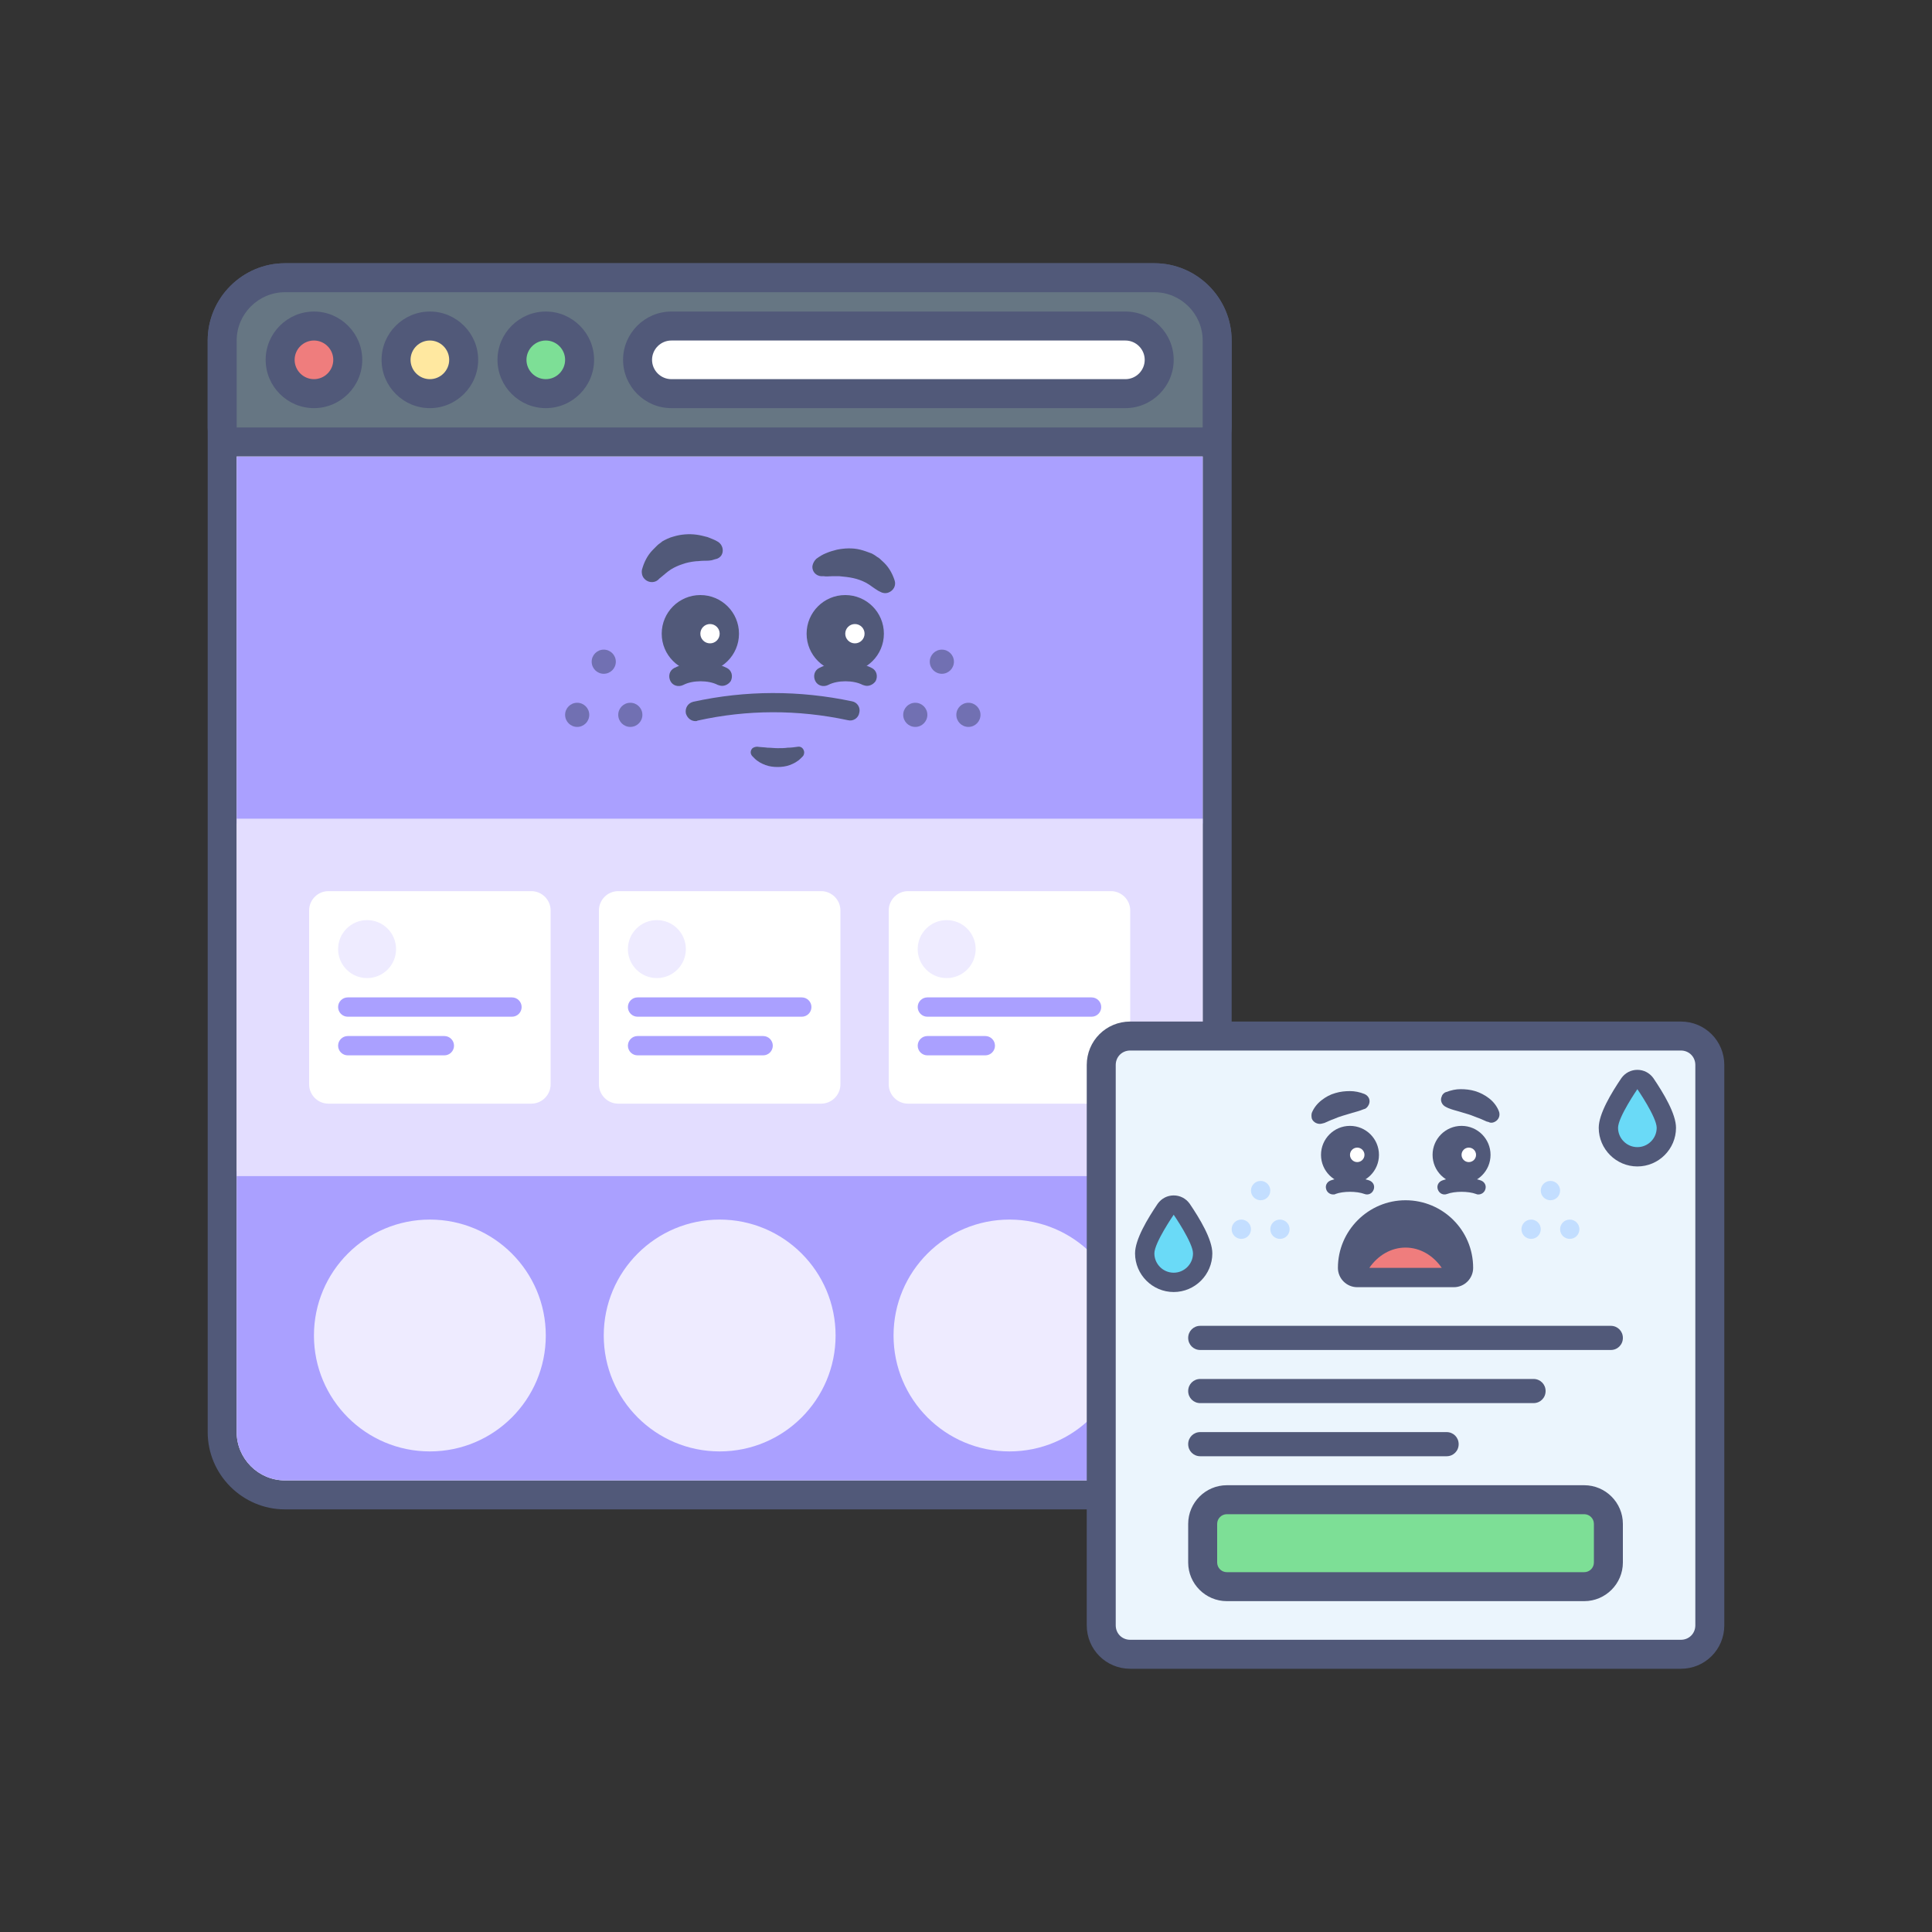 <?xml version="1.0" encoding="utf-8"?>
<!-- Generator: Adobe Illustrator 25.3.1, SVG Export Plug-In . SVG Version: 6.00 Build 0)  -->
<svg version="1.1" id="remarketing-not-working" xmlns="http://www.w3.org/2000/svg" xmlns:xlink="http://www.w3.org/1999/xlink"
	 x="0px" y="0px" viewBox="0 0 400 400" style="enable-background:new 0 0 400 400;" xml:space="preserve">
<rect x="0" y="0" width="400" height="400" fill="#333333" stroke="none"/>
<style type="text/css">
	.st0{fill:#FFFFFF;}
	.st1{fill:#515979;}
	.st2{fill:#AAA0FF;}
	.st3{fill:#667683;}
	.st4{fill:#EF7D7D;}
	.st5{fill:#FFE8A0;}
	.st6{fill:#7DDF96;}
	.st7{fill:#7170B2;}
	.st8{fill:#E3DDFF;}
	.st9{fill:#EEEBFF;}
	.st10{fill:#EBF5FD;}
	.st11{fill:#C3DEFF;}
	.st12{fill:#6ADAF7;}
</style>
<g>
	<g>
		<g>
			<g>
				<path class="st0" d="M59,309.5c-7.2,0-13-5.8-13-13v-226c0-7.2,5.8-13,13-13h180c7.2,0,13,5.8,13,13v226c0,7.2-5.8,13-13,13H59z
					"/>
			</g>
			<g>
				<path class="st1" d="M239,60.5c5.5,0,10,4.5,10,10v226c0,5.5-4.5,10-10,10H59c-5.5,0-10-4.5-10-10v-226c0-5.5,4.5-10,10-10H239
					 M239,54.5H59c-8.8,0-16,7.2-16,16v226c0,8.8,7.2,16,16,16h180c8.8,0,16-7.2,16-16v-226C255,61.7,247.8,54.5,239,54.5L239,54.5z
					"/>
			</g>
		</g>
		<g>
			<path class="st2" d="M239,306.5H59c-5.5,0-10-4.5-10-10v-54h200v54C249,302,244.5,306.5,239,306.5z"/>
		</g>
		<g>
			<rect x="49" y="94.5" class="st2" width="200" height="76"/>
		</g>
		<g>
			<g>
				<path class="st3" d="M49,91.5c-1.7,0-3-1.3-3-3v-18c0-7.2,5.8-13,13-13h180c7.2,0,13,5.8,13,13v18c0,1.7-1.3,3-3,3H49z"/>
			</g>
			<g>
				<path class="st1" d="M239,60.5c5.5,0,10,4.5,10,10v18H49v-18c0-5.5,4.5-10,10-10H239 M239,54.5H59c-8.8,0-16,7.2-16,16v18
					c0,3.3,2.7,6,6,6h200c3.3,0,6-2.7,6-6v-18C255,61.7,247.8,54.5,239,54.5L239,54.5z"/>
			</g>
		</g>
		<g>
			<g>
				<path class="st0" d="M139,81.5c-3.9,0-7-3.1-7-7s3.1-7,7-7h94c3.9,0,7,3.1,7,7s-3.1,7-7,7H139z"/>
			</g>
			<g>
				<g>
					<path class="st1" d="M233,70.5c2.2,0,4,1.8,4,4s-1.8,4-4,4h-94c-2.2,0-4-1.8-4-4s1.8-4,4-4H233 M233,64.5h-94
						c-5.5,0-10,4.5-10,10s4.5,10,10,10h94c5.5,0,10-4.5,10-10S238.5,64.5,233,64.5L233,64.5z"/>
				</g>
			</g>
		</g>
		<g>
			<g>
				<circle class="st4" cx="65" cy="74.5" r="7"/>
			</g>
			<g>
				<g>
					<path class="st1" d="M65,70.5c2.2,0,4,1.8,4,4s-1.8,4-4,4c-2.2,0-4-1.8-4-4S62.8,70.5,65,70.5 M65,64.5c-5.5,0-10,4.5-10,10
						s4.5,10,10,10s10-4.5,10-10S70.5,64.5,65,64.5L65,64.5z"/>
				</g>
			</g>
		</g>
		<g>
			<g>
				<circle class="st5" cx="89" cy="74.5" r="7"/>
			</g>
			<g>
				<g>
					<path class="st1" d="M89,70.5c2.2,0,4,1.8,4,4s-1.8,4-4,4c-2.2,0-4-1.8-4-4S86.8,70.5,89,70.5 M89,64.5c-5.5,0-10,4.5-10,10
						s4.5,10,10,10s10-4.5,10-10S94.5,64.5,89,64.5L89,64.5z"/>
				</g>
			</g>
		</g>
		<g>
			<g>
				<circle class="st6" cx="113" cy="74.5" r="7"/>
			</g>
			<g>
				<g>
					<path class="st1" d="M113,70.5c2.2,0,4,1.8,4,4s-1.8,4-4,4c-2.2,0-4-1.8-4-4S110.8,70.5,113,70.5 M113,64.5
						c-5.5,0-10,4.5-10,10s4.5,10,10,10s10-4.5,10-10S118.5,64.5,113,64.5L113,64.5z"/>
				</g>
			</g>
		</g>
		<g>
			<g>
				<circle class="st7" cx="125" cy="137" r="2.5"/>
			</g>
			<g>
				<circle class="st7" cx="130.5" cy="148" r="2.5"/>
			</g>
			<g>
				<circle class="st7" cx="119.5" cy="148" r="2.5"/>
			</g>
		</g>
		<g>
			<g>
				<circle class="st7" cx="195" cy="137" r="2.5"/>
			</g>
			<g>
				<circle class="st7" cx="200.5" cy="148" r="2.5"/>
			</g>
			<g>
				<circle class="st7" cx="189.5" cy="148" r="2.5"/>
			</g>
		</g>
		<g>
			<rect x="49" y="169.5" class="st8" width="200" height="74"/>
		</g>
		<g>
			<g>
				<path class="st0" d="M68,228.5h42c2.2,0,4-1.8,4-4v-36c0-2.2-1.8-4-4-4H68c-2.2,0-4,1.8-4,4v36C64,226.7,65.8,228.5,68,228.5z"
					/>
			</g>
			<g>
				<circle class="st9" cx="76" cy="196.5" r="6"/>
			</g>
			<g>
				<path class="st2" d="M106,210.5H72c-1.1,0-2-0.9-2-2l0,0c0-1.1,0.9-2,2-2h34c1.1,0,2,0.9,2,2l0,0
					C108,209.6,107.1,210.5,106,210.5z"/>
			</g>
			<g>
				<path class="st2" d="M92,218.5H72c-1.1,0-2-0.9-2-2l0,0c0-1.1,0.9-2,2-2h20c1.1,0,2,0.9,2,2l0,0C94,217.6,93.1,218.5,92,218.5z"
					/>
			</g>
		</g>
		<g>
			<g>
				<path class="st0" d="M188,228.5h42c2.2,0,4-1.8,4-4v-36c0-2.2-1.8-4-4-4h-42c-2.2,0-4,1.8-4,4v36
					C184,226.7,185.8,228.5,188,228.5z"/>
			</g>
			<g>
				<circle class="st9" cx="196" cy="196.5" r="6"/>
			</g>
			<g>
				<path class="st2" d="M226,210.5h-34c-1.1,0-2-0.9-2-2l0,0c0-1.1,0.9-2,2-2h34c1.1,0,2,0.9,2,2l0,0
					C228,209.6,227.1,210.5,226,210.5z"/>
			</g>
			<g>
				<path class="st2" d="M204,218.5h-12c-1.1,0-2-0.9-2-2l0,0c0-1.1,0.9-2,2-2h12c1.1,0,2,0.9,2,2l0,0
					C206,217.6,205.1,218.5,204,218.5z"/>
			</g>
		</g>
		<g>
			<g>
				<path class="st0" d="M128,228.5h42c2.2,0,4-1.8,4-4v-36c0-2.2-1.8-4-4-4h-42c-2.2,0-4,1.8-4,4v36
					C124,226.7,125.8,228.5,128,228.5z"/>
			</g>
			<g>
				<circle class="st9" cx="136" cy="196.5" r="6"/>
			</g>
			<g>
				<path class="st2" d="M166,210.5h-34c-1.1,0-2-0.9-2-2l0,0c0-1.1,0.9-2,2-2h34c1.1,0,2,0.9,2,2l0,0
					C168,209.6,167.1,210.5,166,210.5z"/>
			</g>
			<g>
				<path class="st2" d="M158,218.5h-26c-1.1,0-2-0.9-2-2l0,0c0-1.1,0.9-2,2-2h26c1.1,0,2,0.9,2,2l0,0
					C160,217.6,159.1,218.5,158,218.5z"/>
			</g>
		</g>
		<g>
			<circle class="st9" cx="89" cy="276.5" r="24"/>
		</g>
		<g>
			<circle class="st9" cx="149" cy="276.5" r="24"/>
		</g>
		<g>
			<circle class="st9" cx="209" cy="276.5" r="24"/>
		</g>
		<g>
			<g>
				<g>
					<path class="st1" d="M179.5,142c-0.3,0-0.6-0.1-0.9-0.2c-1.9-1-5.2-1-7.1,0c-1,0.5-2.2,0.2-2.7-0.8c-0.5-1-0.2-2.2,0.8-2.7
						c3.1-1.6,7.8-1.6,10.9,0c1,0.5,1.3,1.7,0.8,2.7C180.9,141.6,180.2,142,179.5,142z"/>
				</g>
				<g>
					<g>
						<circle class="st1" cx="175" cy="131.2" r="8"/>
					</g>
					<g>
						<circle class="st0" cx="177" cy="131.2" r="2"/>
					</g>
				</g>
				<g>
					<path class="st1" d="M169,115.7c0.7-0.5,1.3-0.9,2.1-1.2c0.7-0.3,1.4-0.5,2.2-0.7c1.5-0.3,3.2-0.4,4.8,0
						c0.8,0.2,1.6,0.5,2.4,0.8c0.4,0.2,0.7,0.4,1.1,0.7c0.4,0.2,0.7,0.5,1,0.8c1.3,1.1,2.1,2.5,2.6,4c0.4,1.1-0.2,2.2-1.3,2.6
						c-0.6,0.2-1.2,0.1-1.7-0.2l-0.4-0.2c-1-0.6-1.8-1.3-2.6-1.7c-0.8-0.4-1.6-0.7-2.5-0.9c-0.9-0.2-1.8-0.3-2.9-0.4
						c-0.5,0-1.1,0-1.6,0c-0.5,0-1.2,0.1-1.6,0l-0.6,0c-1.1-0.1-1.9-1-1.8-2.1C168.3,116.6,168.6,116.1,169,115.7z"/>
				</g>
				<g>
					<path class="st1" d="M149.5,142c-0.3,0-0.6-0.1-0.9-0.2c-1.9-1-5.2-1-7.1,0c-1,0.5-2.2,0.2-2.7-0.8c-0.5-1-0.2-2.2,0.8-2.7
						c3.1-1.6,7.8-1.6,10.9,0c1,0.5,1.3,1.7,0.8,2.7C150.9,141.6,150.2,142,149.5,142z"/>
				</g>
				<g>
					<g>
						<circle class="st1" cx="145" cy="131.2" r="8"/>
					</g>
					<g>
						<circle class="st0" cx="147" cy="131.2" r="2"/>
					</g>
				</g>
				<g>
					<path class="st1" d="M147.3,116c-0.5,0.1-1.1,0.1-1.6,0.1c-0.6,0-1.1,0.1-1.6,0.1c-1,0.1-2,0.3-2.8,0.6
						c-0.9,0.3-1.6,0.6-2.4,1.1c-0.8,0.5-1.5,1.2-2.4,1.9l-0.3,0.3c-0.9,0.7-2.2,0.5-2.9-0.4c-0.4-0.5-0.5-1.2-0.4-1.7
						c0.4-1.5,1.1-3,2.3-4.2c0.3-0.3,0.6-0.6,0.9-0.9c0.3-0.3,0.7-0.5,1-0.8c0.7-0.4,1.5-0.8,2.3-1c1.6-0.5,3.3-0.6,4.8-0.4
						c0.8,0.1,1.5,0.3,2.3,0.5c0.7,0.3,1.4,0.5,2.2,1c0.9,0.6,1.2,1.8,0.7,2.7c-0.3,0.5-0.8,0.8-1.4,0.9L147.3,116z"/>
				</g>
			</g>
			<g>
				<path class="st1" d="M144,149.3c-0.9,0-1.7-0.6-2-1.6c-0.2-1.1,0.4-2.1,1.5-2.4c10.9-2.4,22-2.4,32.9-0.1
					c1.1,0.2,1.8,1.3,1.5,2.4c-0.2,1.1-1.3,1.8-2.4,1.5c-10.3-2.2-20.8-2.2-31.1,0.1C144.3,149.3,144.1,149.3,144,149.3z"/>
			</g>
			<g>
				<path class="st1" d="M156.8,154.6c0.7,0.1,1.4,0.1,2.1,0.2c0.7,0,1.4,0.1,2.1,0.1c0.7,0,1.4,0,2.1-0.1c0.7,0,1.4-0.1,2.1-0.2
					c0.7-0.1,1.2,0.4,1.3,1.1c0,0.4-0.1,0.7-0.3,0.9l-0.4,0.4c-0.7,0.7-1.5,1.1-2.3,1.4c-0.8,0.3-1.7,0.4-2.5,0.4
					c-0.8,0-1.7-0.1-2.5-0.4c-0.8-0.3-1.6-0.7-2.3-1.4l-0.4-0.4c-0.5-0.5-0.5-1.2,0-1.7C156.1,154.7,156.4,154.6,156.8,154.6z"/>
			</g>
		</g>
	</g>
	<g>
		<g>
			<g>
				<path class="st10" d="M234,342.5c-3.3,0-6-2.7-6-6v-116c0-3.3,2.7-6,6-6h114c3.3,0,6,2.7,6,6v116c0,3.3-2.7,6-6,6H234z"/>
			</g>
			<g>
				<g>
					<path class="st1" d="M348,217.5c1.7,0,3,1.3,3,3v116c0,1.7-1.3,3-3,3H234c-1.7,0-3-1.3-3-3v-116c0-1.7,1.3-3,3-3H348
						 M348,211.5H234c-5,0-9,4-9,9v116c0,5,4,9,9,9h114c5,0,9-4,9-9v-116C357,215.5,353,211.5,348,211.5L348,211.5z"/>
				</g>
			</g>
		</g>
		<g>
			<g>
				<path class="st6" d="M254,328.5c-2.8,0-5-2.2-5-5v-8c0-2.8,2.2-5,5-5h74c2.8,0,5,2.2,5,5v8c0,2.8-2.2,5-5,5H254z"/>
			</g>
			<g>
				<g>
					<path class="st1" d="M328,313.5c1.1,0,2,0.9,2,2v8c0,1.1-0.9,2-2,2h-74c-1.1,0-2-0.9-2-2v-8c0-1.1,0.9-2,2-2H328 M328,307.5
						h-74c-4.4,0-8,3.6-8,8v8c0,4.4,3.6,8,8,8h74c4.4,0,8-3.6,8-8v-8C336,311.1,332.4,307.5,328,307.5L328,307.5z"/>
				</g>
			</g>
		</g>
		<g>
			<g>
				<circle class="st11" cx="257" cy="254.5" r="2"/>
			</g>
			<g>
				<circle class="st11" cx="265" cy="254.5" r="2"/>
			</g>
			<g>
				<circle class="st11" cx="261" cy="246.5" r="2"/>
			</g>
			<g>
				<circle class="st11" cx="317" cy="254.5" r="2"/>
			</g>
			<g>
				<circle class="st11" cx="325" cy="254.5" r="2"/>
			</g>
			<g>
				<circle class="st11" cx="321" cy="246.5" r="2"/>
			</g>
		</g>
		<g>
			<g>
				<g>
					<path class="st1" d="M306.1,247.3c-0.2,0-0.3,0-0.5-0.1c-1.6-0.6-4.4-0.6-6,0c-0.8,0.3-1.6-0.1-1.9-0.9
						c-0.3-0.8,0.1-1.6,0.9-1.9c2.2-0.8,5.7-0.8,8,0c0.8,0.3,1.2,1.1,0.9,1.9C307.3,246.9,306.7,247.3,306.1,247.3z"/>
				</g>
				<g>
					<g>
						<circle class="st1" cx="302.6" cy="239.1" r="6"/>
					</g>
					<g>
						<circle class="st0" cx="304.1" cy="239.1" r="1.5"/>
					</g>
				</g>
				<g>
					<path class="st1" d="M299.4,226.1c1.1-0.4,2-0.6,3-0.6c1,0,2,0.1,3,0.4c1,0.3,2,0.8,2.9,1.5c0.9,0.7,1.6,1.6,2,2.6
						c0.4,0.9,0,1.9-0.9,2.3c-0.4,0.2-0.9,0.2-1.2,0l-0.4-0.1c-0.7-0.3-1.3-0.6-1.9-0.8c-0.6-0.2-1.2-0.5-1.9-0.7l-2-0.6
						c-0.7-0.2-1.5-0.4-2.2-0.7l-0.4-0.2c-0.9-0.4-1.3-1.4-0.9-2.2C298.6,226.6,299,226.2,299.4,226.1z"/>
				</g>
			</g>
			<g>
				<g>
					<path class="st1" d="M276,247.3c-0.6,0-1.2-0.4-1.4-1c-0.3-0.8,0.1-1.6,0.9-1.9c2.2-0.8,5.7-0.8,8,0c0.8,0.3,1.2,1.1,0.9,1.9
						s-1.1,1.2-1.9,0.9c-1.6-0.6-4.4-0.6-6,0C276.4,247.3,276.2,247.3,276,247.3z"/>
				</g>
				<g>
					<g>
						<circle class="st1" cx="279.5" cy="239.1" r="6"/>
					</g>
					<g>
						<circle class="st0" cx="281" cy="239.1" r="1.5"/>
					</g>
				</g>
				<g>
					<path class="st1" d="M282.2,229.7c-0.7,0.3-1.5,0.5-2.2,0.7l-2,0.6c-0.7,0.2-1.2,0.4-1.9,0.7c-0.6,0.2-1.2,0.5-1.9,0.8
						l-0.4,0.1c-0.9,0.3-1.9-0.2-2.2-1c-0.1-0.4-0.1-0.9,0-1.2c0.4-1,1.1-1.9,2-2.6c0.9-0.7,1.8-1.2,2.9-1.5c1-0.3,2-0.4,3-0.4
						c1,0,2,0.2,3,0.6c0.9,0.4,1.3,1.3,0.9,2.2c-0.2,0.4-0.5,0.8-0.9,0.9L282.2,229.7z"/>
				</g>
			</g>
		</g>
		<g>
			<path class="st1" d="M333.5,279.5h-85c-1.4,0-2.5-1.1-2.5-2.5l0,0c0-1.4,1.1-2.5,2.5-2.5h85c1.4,0,2.5,1.1,2.5,2.5l0,0
				C336,278.4,334.9,279.5,333.5,279.5z"/>
		</g>
		<g>
			<path class="st1" d="M317.5,290.5h-69c-1.4,0-2.5-1.1-2.5-2.5l0,0c0-1.4,1.1-2.5,2.5-2.5h69c1.4,0,2.5,1.1,2.5,2.5l0,0
				C320,289.4,318.9,290.5,317.5,290.5z"/>
		</g>
		<g>
			<path class="st1" d="M299.5,301.5h-51c-1.4,0-2.5-1.1-2.5-2.5l0,0c0-1.4,1.1-2.5,2.5-2.5h51c1.4,0,2.5,1.1,2.5,2.5l0,0
				C302,300.4,300.9,301.5,299.5,301.5z"/>
		</g>
		<g>
			<g>
				<g>
					<path class="st1" d="M281,264.5c-1.1,0-2-0.9-2-2c0-6.6,5.4-12,12-12s12,5.4,12,12c0,1.1-0.9,2-2,2H281z"/>
				</g>
				<g>
					<path class="st1" d="M291,252.5c5.5,0,10,4.5,10,10h-20C281,256.9,285.5,252.5,291,252.5 M291,248.5c-7.7,0-14,6.3-14,14
						c0,2.2,1.8,4,4,4h20c2.2,0,4-1.8,4-4C305,254.7,298.7,248.5,291,248.5L291,248.5z"/>
				</g>
			</g>
			<g>
				<path class="st4" d="M291,258.3c-3,0-5.7,1.6-7.5,4.2h15C296.7,259.9,294,258.3,291,258.3z"/>
			</g>
		</g>
	</g>
	<g>
		<g>
			<g>
				<path class="st12" d="M339,239.5c-3.3,0-6-2.7-6-6c0-2.6,3-7.2,4.4-9.1c0.4-0.5,1-0.9,1.6-0.9s1.3,0.3,1.6,0.9
					c1.3,1.9,4.4,6.6,4.4,9.1C345,236.8,342.3,239.5,339,239.5z"/>
			</g>
			<g>
				<path class="st1" d="M339,225.5c0,0,4,5.8,4,8s-1.8,4-4,4c-2.2,0-4-1.8-4-4S339,225.5,339,225.5 M339,221.5
					c-1.3,0-2.5,0.6-3.3,1.7c-2.1,3.1-4.7,7.4-4.7,10.3c0,4.4,3.6,8,8,8c4.4,0,8-3.6,8-8c0-2.9-2.6-7.2-4.7-10.3
					C341.5,222.1,340.3,221.5,339,221.5L339,221.5z"/>
			</g>
		</g>
	</g>
	<g>
		<g>
			<g>
				<path class="st12" d="M243,265.5c-3.3,0-6-2.7-6-6c0-2.6,3-7.2,4.4-9.1c0.4-0.5,1-0.9,1.6-0.9s1.3,0.3,1.6,0.9
					c1.3,1.9,4.4,6.6,4.4,9.1C249,262.8,246.3,265.5,243,265.5z"/>
			</g>
			<g>
				<path class="st1" d="M243,251.5c0,0,4,5.8,4,8c0,2.2-1.8,4-4,4s-4-1.8-4-4C239,257.3,243,251.5,243,251.5 M243,247.5
					c-1.3,0-2.5,0.6-3.3,1.7c-2.1,3.1-4.7,7.4-4.7,10.3c0,4.4,3.6,8,8,8s8-3.6,8-8c0-2.9-2.6-7.2-4.7-10.3
					C245.5,248.1,244.3,247.5,243,247.5L243,247.5z"/>
			</g>
		</g>
	</g>
</g>
</svg>
